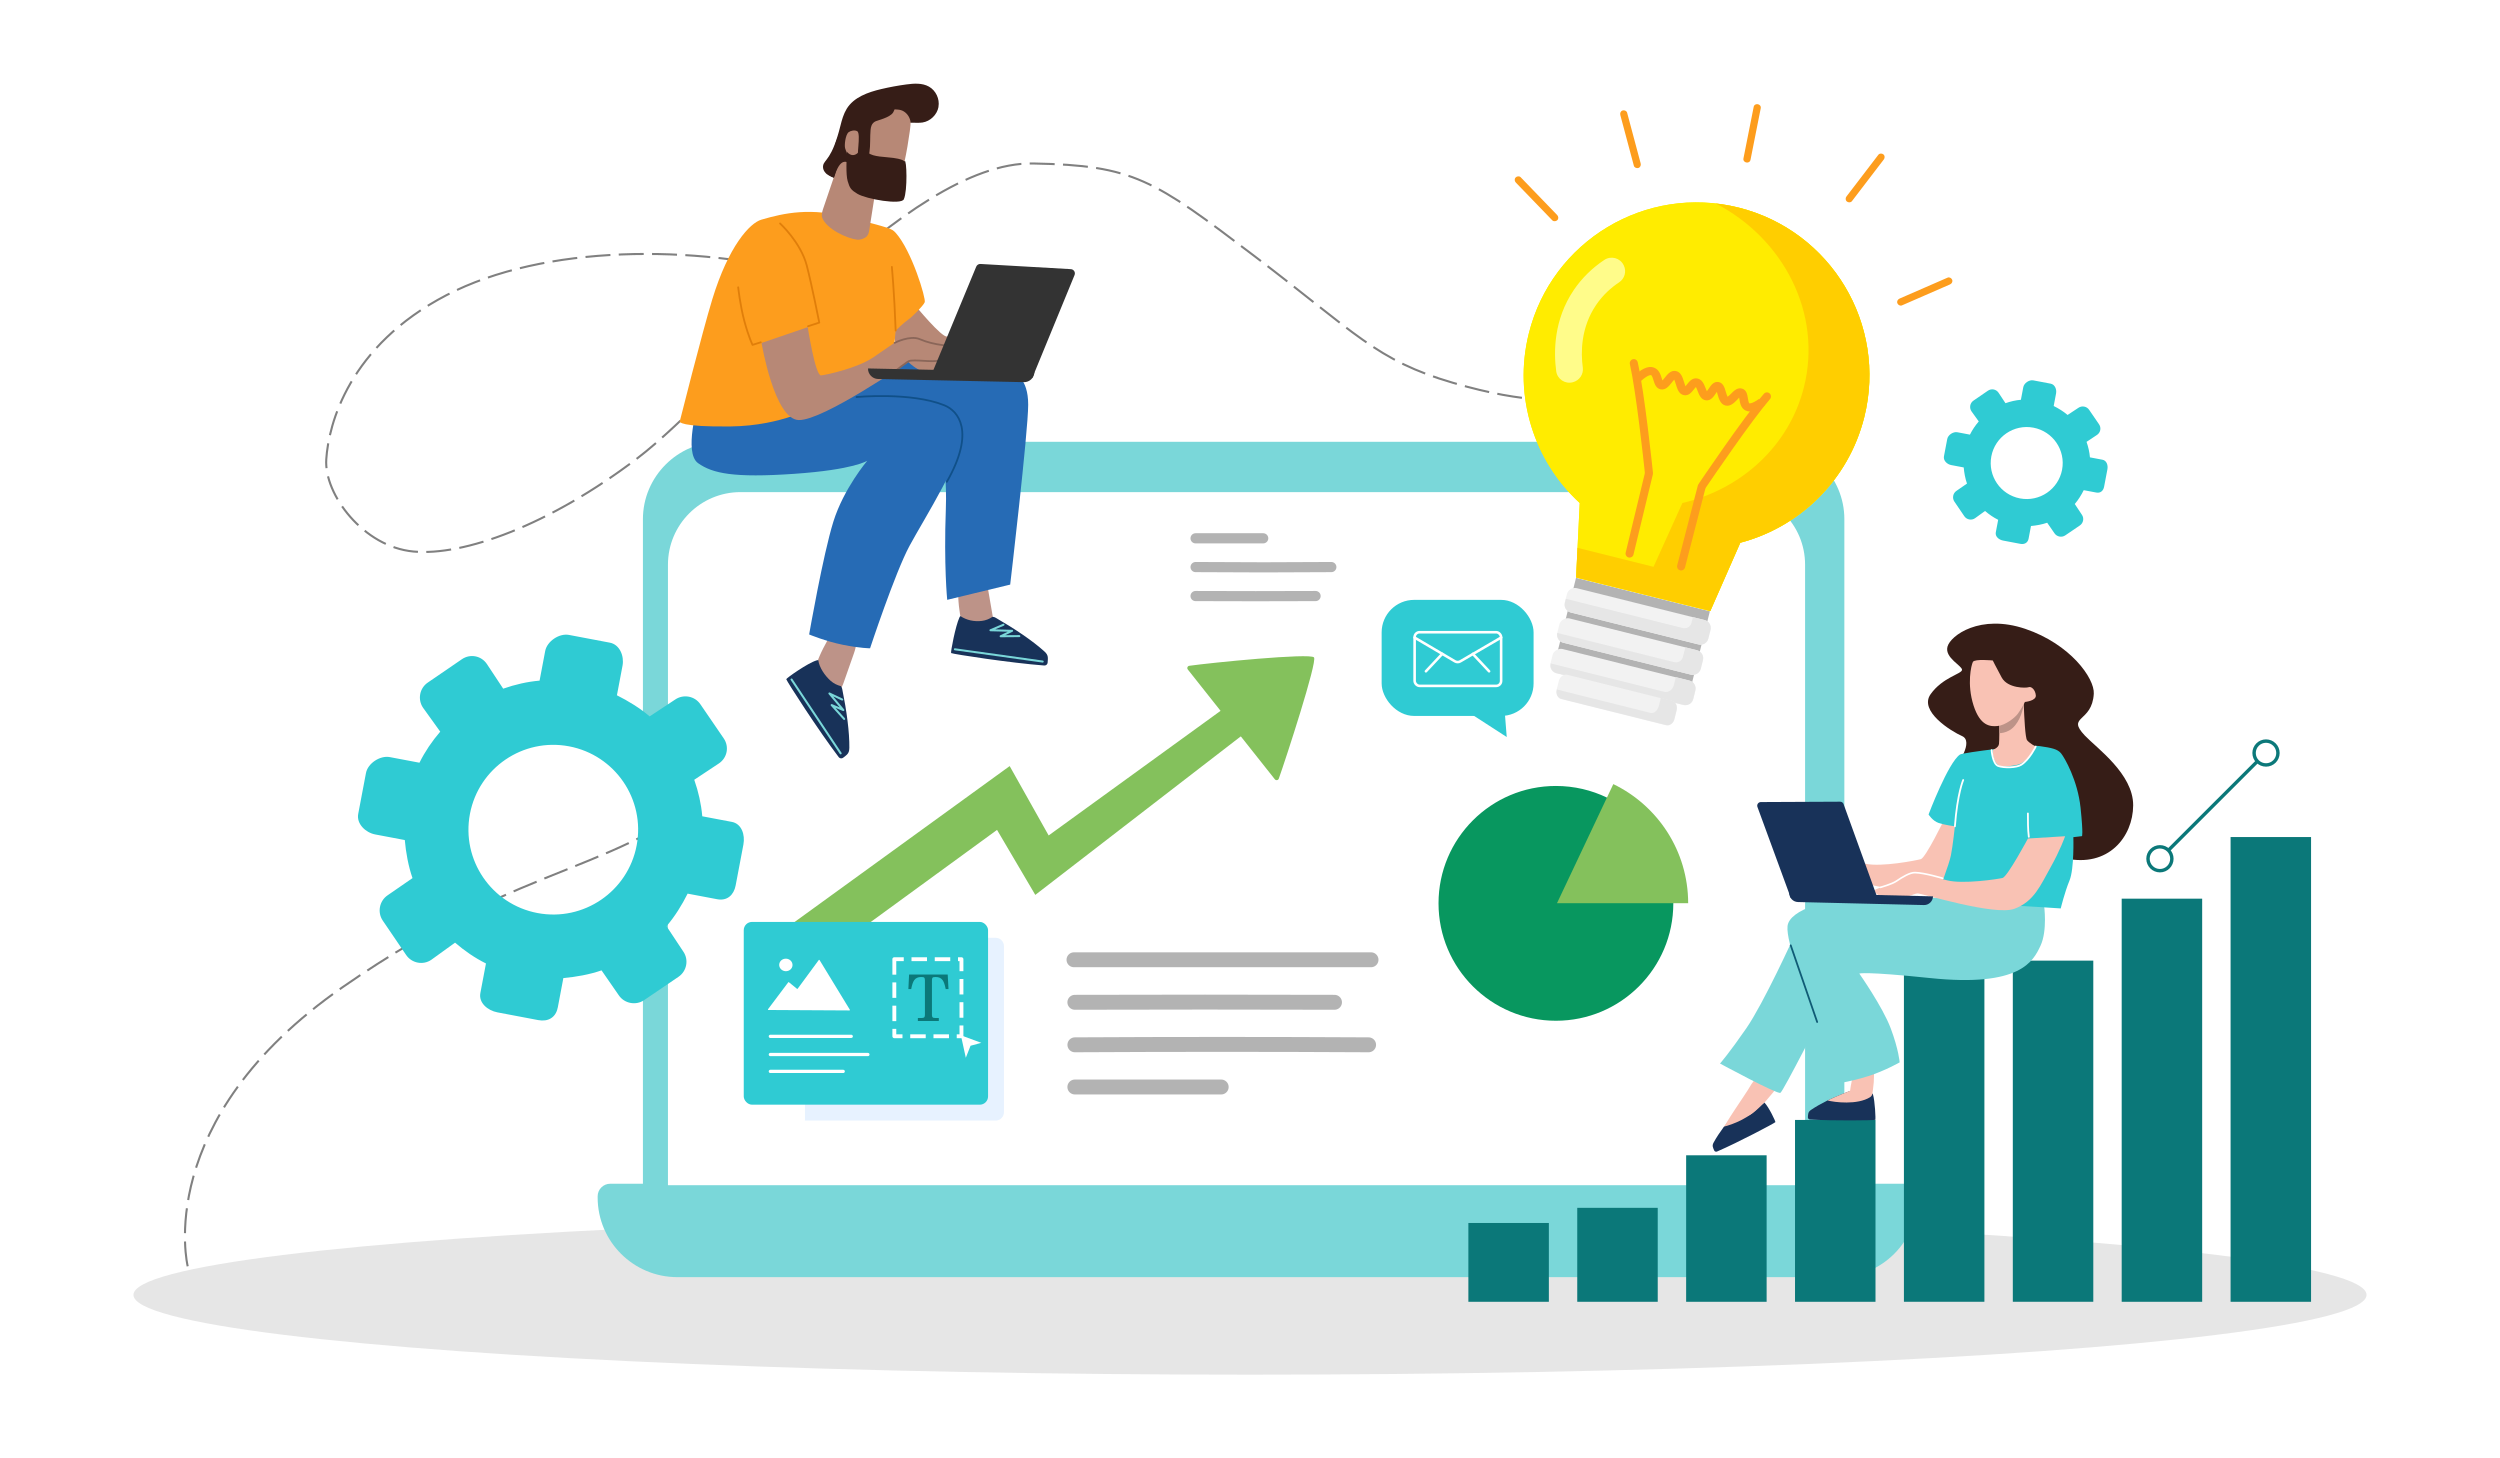 <svg xmlns="http://www.w3.org/2000/svg" id="Layer_1" viewBox="0 0 1200 700"><defs><style>.cls-1{fill:#fffc8a;}.cls-2{stroke:#8a6659;}.cls-2,.cls-3,.cls-4,.cls-5,.cls-6,.cls-7,.cls-8,.cls-9,.cls-10,.cls-11,.cls-12,.cls-13,.cls-14,.cls-15{fill:none;}.cls-2,.cls-3,.cls-4,.cls-5,.cls-6,.cls-7,.cls-8,.cls-9,.cls-10,.cls-11,.cls-12,.cls-14,.cls-15{stroke-linejoin:round;}.cls-2,.cls-3,.cls-4,.cls-5,.cls-6,.cls-7,.cls-8,.cls-9,.cls-11,.cls-12,.cls-14,.cls-15{stroke-linecap:round;}.cls-2,.cls-9,.cls-11{stroke-width:.88px;}.cls-16{fill:#ffce00;}.cls-17{fill:#b78876;}.cls-3{stroke-width:1.65px;}.cls-3,.cls-18{stroke:#0b7879;}.cls-19{fill:#bd9388;}.cls-20{fill:#e6e6e6;}.cls-18{stroke-width:1.64px;}.cls-18,.cls-21{fill:#fff;}.cls-18,.cls-13{stroke-miterlimit:10;}.cls-22{fill:#361d17;}.cls-23{fill:#0b7879;}.cls-4{stroke-width:.8px;}.cls-4,.cls-5,.cls-6,.cls-7,.cls-10{stroke:#fff;}.cls-5,.cls-8{stroke-width:.87px;}.cls-6{stroke-width:1.57px;}.cls-7{stroke-width:1.24px;}.cls-8{stroke:#105b75;}.cls-9{stroke:#e07e0a;}.cls-24{fill:#fd9d1d;}.cls-10{stroke-dasharray:5.58;stroke-linecap:square;stroke-width:1.86px;}.cls-25{fill:#2fcbd3;}.cls-26{fill:#183259;}.cls-27{fill:#d2e6ff;opacity:.53;}.cls-28{fill:#08975f;}.cls-29{fill:#266bb5;}.cls-30{fill:#f2f2f2;}.cls-11{stroke:#105089;}.cls-31{fill:#b3b3b3;}.cls-32{fill:#84c15c;}.cls-12{stroke-width:7.16px;}.cls-12,.cls-14{stroke:#b3b3b3;}.cls-33{fill:#ffec00;}.cls-34{fill:#333;}.cls-13{fill-rule:evenodd;stroke:gray;stroke-dasharray:11.99 4;stroke-width:1px;}.cls-14{stroke-width:4.88px;}.cls-35{fill:#7ad7d9;}.cls-15{stroke:#7ad7d9;stroke-width:.98px;}.cls-36{fill:#f9c2b4;}</style></defs><path class="cls-13" d="M90.1,607.82s-17.47-70.24,74.46-134.05c91.93-63.81,132.06-52.3,189.3-103.64,57.25-51.34,118.88-112.8,114.68-160.28-4.2-47.48-24.91-63.25-79.94-77.94-55.02-14.68-127.39-14.65-174.27,9.75-46.88,24.41-56.6,61.88-57.72,78.77s17.89,42.1,41.86,44.3c23.96,2.2,64.76-12.31,107.54-44.82,42.78-32.51,128.65-142.57,189.95-141.44,48.22.89,57.69,7.65,106.27,44.53,48.58,36.89,58.25,49.93,95.14,60.73,36.89,10.8,52.07,7.76,67.81,9.11"></path><ellipse class="cls-20" cx="600" cy="621.54" rx="535.94" ry="38.3"></ellipse><path class="cls-35" d="M292.92,568.19h621.48c3.34,0,6.05,2.71,6.05,6.05v.53c0,21.12-17.15,38.26-38.26,38.26H325.13c-21.12,0-38.26-17.15-38.26-38.26v-.53c0-3.34,2.71-6.05,6.05-6.05Z"></path><path class="cls-35" d="M885.29,249.2v320.65H308.6V249.2c0-20.42,16.71-37.13,37.13-37.13h502.43c20.42,0,37.13,16.71,37.13,37.13Z"></path><path class="cls-21" d="M355.45,236.21h476.16c19.22,0,34.83,15.61,34.83,34.83v297.87H320.62v-297.87c0-19.22,15.61-34.83,34.83-34.83Z"></path><line class="cls-12" x1="515.51" y1="460.69" x2="658.09" y2="460.69"></line><path class="cls-12" d="M515.95,501.51c47.32-.27,94.28-.27,140.98,0"></path><path class="cls-12" d="M515.93,481.1c41.76-.13,83.15-.13,124.63,0"></path><line class="cls-12" x1="515.93" y1="521.76" x2="586.17" y2="521.76"></line><path class="cls-14" d="M573.88,272.19c21.87.18,43.58.18,65.16,0"></path><path class="cls-14" d="M573.87,286.1c19.3.09,38.43.09,57.61,0"></path><line class="cls-14" x1="573.87" y1="258.39" x2="606.34" y2="258.39"></line><polygon class="cls-32" points="364.1 455.1 484.64 367.72 503.35 401.02 592.29 336.55 609.75 342.52 496.94 429.55 478.58 398.35 379.27 470.75 364.1 455.1"></polygon><path class="cls-32" d="M570.14,321.35l41.78,52.71c.54.68,1.61.5,1.9-.31,3.46-9.72,18.55-56.06,16.9-58.19-1.72-2.22-49.74,2.57-59.87,4.02-.84.12-1.23,1.11-.7,1.77Z"></path><path class="cls-24" d="M841.76,51.33c-1.43,7.19-2.85,14.38-4.28,21.57-.21,1.04-.41,2.08-.62,3.12-.43,2.18,2.95,2.86,3.39.67,1.43-7.19,2.85-14.38,4.28-21.57.21-1.04.41-2.08.62-3.12.43-2.18-2.95-2.86-3.39-.67h0Z"></path><path class="cls-24" d="M901.62,74.28c-4.45,5.82-8.91,11.65-13.36,17.47-.64.84-1.29,1.68-1.93,2.52-.57.74-.59,1.79.15,2.44.66.58,1.87.6,2.44-.15,4.45-5.82,8.91-11.65,13.36-17.47.64-.84,1.29-1.68,1.93-2.52.57-.74.59-1.79-.15-2.44-.66-.58-1.87-.6-2.44.15h0Z"></path><path class="cls-24" d="M934.86,133.26c-6.72,2.93-13.44,5.86-20.16,8.79-.97.42-1.94.85-2.91,1.27-.85.37-1.39,1.27-1.07,2.2.29.83,1.34,1.44,2.2,1.07,6.72-2.93,13.44-5.86,20.16-8.79.97-.42,1.94-.85,2.91-1.27.85-.37,1.39-1.27,1.07-2.2-.29-.83-1.34-1.44-2.2-1.07h0Z"></path><path class="cls-24" d="M777.75,55.23c1.89,7.08,3.78,14.17,5.68,21.25.27,1.02.55,2.05.82,3.07.24.9,1.36,1.36,2.2,1.07.93-.32,1.31-1.29,1.07-2.2-1.89-7.08-3.78-14.17-5.68-21.25-.27-1.02-.55-2.05-.82-3.07-.24-.9-1.36-1.36-2.2-1.07-.93.32-1.31,1.29-1.07,2.2h0Z"></path><path class="cls-24" d="M727.63,87.66c5.09,5.27,10.19,10.55,15.28,15.82.74.76,1.47,1.52,2.21,2.29.65.67,1.85.51,2.44-.15.66-.74.5-1.77-.15-2.44-5.09-5.27-10.19-10.55-15.28-15.82-.74-.76-1.47-1.52-2.21-2.29-.65-.67-1.85-.51-2.44.15-.66.74-.5,1.77.15,2.44h0Z"></path><rect class="cls-31" x="760.89" y="273.95" width="44.63" height="66.22" transform="translate(295.43 992.46) rotate(-75.97)"></rect><path class="cls-33" d="M834.46,99.63c-44.46-11.11-89.51,15.93-100.62,60.38-7.64,30.57,2.73,61.53,24.43,81.43l-1.74,35.77,64.4,16.09,14.4-32.79c28.35-7.45,51.9-29.83,59.51-60.27,11.11-44.46-15.93-89.51-60.38-100.62Z"></path><path class="cls-33" d="M834.46,99.63c-44.46-11.11-89.51,15.93-100.62,60.38-7.64,30.57,2.73,61.53,24.43,81.43l-1.74,35.77,64.4,16.09,14.4-32.79c28.35-7.45,51.9-29.83,59.51-60.27,11.11-44.46-15.93-89.51-60.38-100.62Z"></path><path class="cls-16" d="M834.46,99.63c-3.65-.91-7.29-1.56-10.93-1.97,32.77,16.98,51.17,52.93,42.39,88.06-7.11,28.45-30.25,49.17-58.37,55.72l-13.86,30.64-36.49-9.12-.66,14.26,64.4,16.09,14.4-32.79c28.35-7.45,51.91-29.87,59.52-60.31,11.11-44.46-15.94-89.47-60.39-100.58Z"></path><path class="cls-30" d="M783.99,260.32h4.2c2.17,0,3.93,1.76,3.93,3.93v63.21c0,2.17-1.76,3.93-3.93,3.93h-4.2c-2.17,0-3.93-1.76-3.93-3.93v-63.21c0-2.17,1.76-3.93,3.93-3.93Z" transform="translate(308.49 986.76) rotate(-75.97)"></path><path class="cls-20" d="M818.2,297.6l-5.6-1.4-.67,2.68c-.52,2.06-2.28,3.05-4.4,2.52l-55.91-13.97-.48,1.9c-.52,2.06.74,4.13,2.87,4.66l61.27,15.31c2.13.53,4.17-.71,4.69-2.78l1.05-4.18c.52-2.06-.68-4.21-2.81-4.75Z"></path><rect class="cls-30" x="776.45" y="274.81" width="12.05" height="71.06" rx="3.93" ry="3.93" transform="translate(291.7 994.23) rotate(-75.97)"></rect><path class="cls-20" d="M814.54,312.11l-5.3-1.32s-.33.17-.36.27l-1.05,4.18c-.52,2.06-2.31,3.07-4.43,2.54l-55.91-13.97c-.42,2.38.9,4.2,2.91,4.71l61.21,15.3c2.13.53,4.21-.73,4.73-2.79l1.05-4.18c.52-2.06-.72-4.2-2.85-4.73Z"></path><rect class="cls-30" x="773" y="289.66" width="12.05" height="70.64" rx="3.91" ry="3.91" transform="translate(274.87 1001.98) rotate(-75.97)"></rect><path class="cls-20" d="M810.94,326.63l-6.53-1.63-.97,3.9c-.52,2.06-2.51,3.69-4.62,3.16l-54.45-13.61-.02.09c-.52,2.06.71,4.06,2.82,4.59l60.85,15.21c2.11.53,4.17-.65,4.68-2.71l1.05-4.18c.52-2.06-.69-4.28-2.8-4.81Z"></path><path class="cls-30" d="M802.6,336.46l-50.3-12.57c-1.72-.43-3.56.93-4.08,3.01l-1.02,4.09c-.52,2.09.46,4.15,2.19,4.58l50.3,12.57c1.72.43,3.56-.93,4.08-3.01l1.02-4.09c.52-2.09-.46-4.15-2.18-4.58Z"></path><path class="cls-20" d="M802.59,336.33l-5.39-1.35-.97,3.9c-.52,2.06-2.24,3.75-3.99,3.31l-44.94-11.23-.02.09c-.52,2.06.43,3.99,2.17,4.43l50.22,12.55c1.74.44,3.51-.81,4.02-2.88l1.05-4.18c.52-2.06-.4-4.21-2.14-4.64Z"></path><path class="cls-24" d="M793.43,226.98h0c-.17-1.62-3.97-38.21-7.33-53.1-.24-1.07-1.31-1.72-2.37-1.44-1.01.26-1.63,1.28-1.4,2.3,3.07,13.59,6.64,46.87,7.18,51.98.02.22,0,.44-.04.66l-9.15,37.88c-.25,1.04.39,2.08,1.43,2.33h0c1.04.25,2.08-.39,2.33-1.43l9.31-38.53c.05-.21.07-.43.04-.65Z"></path><path class="cls-24" d="M849.44,188.86c-.8-.74-2.06-.67-2.77.16-9.97,11.56-30.53,42.06-31.44,43.41h0c-.12.18-.21.38-.27.6l-9.91,38.38c-.27,1.03.35,2.09,1.39,2.36h0c1.03.27,2.09-.35,2.36-1.39l9.74-37.73c.06-.21.15-.42.27-.6,2.88-4.26,21.7-31.94,30.79-42.49.68-.79.61-1.98-.16-2.68Z"></path><path class="cls-24" d="M839.69,193.62c-.35-.19-.61-1.86-.71-2.49-.27-1.73-.61-3.89-2.72-4.58-2.22-.73-3.95,1.01-5.33,2.4-.44.44-1.19,1.2-1.67,1.51-.32-.54-.66-1.71-.86-2.38-.6-2.05-1.29-4.37-3.6-4.72-2.25-.34-3.58,1.64-4.64,3.23-.23.35-.56.84-.86,1.22-.21-.45-.43-1.02-.59-1.43-.76-1.95-1.7-4.39-4.13-4.74-2.3-.34-3.77,1.53-4.84,2.9-.2.25-.47.6-.72.88-.24-.58-.49-1.4-.66-1.97-.7-2.3-1.49-4.89-3.97-5.37-2.39-.45-4.01,1.59-5.31,3.23-.3.38-.73.92-1.1,1.32-.12-.33-.24-.72-.33-1.02-.54-1.75-1.28-4.14-3.58-5.09-3.28-1.35-6.81,1.31-9.18,3.42l2.87,2.86c3.56-3.17,4.76-2.73,4.77-2.73.46.19.92,1.7,1.17,2.51.53,1.71,1.19,3.85,3.4,4.3,2.39.49,4.01-1.55,5.3-3.18.34-.43.84-1.07,1.25-1.47.27.6.56,1.55.75,2.18.69,2.28,1.47,4.88,3.96,5.28,2.22.37,3.6-1.38,4.7-2.78.27-.34.66-.83.98-1.16.28.5.59,1.32.8,1.87.73,1.89,1.65,4.26,4,4.54,2.34.28,3.7-1.75,4.8-3.39.14-.2.3-.42.47-.67.11.34.19.76.28,1.06.62,2.11,1.35,4.88,3.82,5.49,0,0,.01,0,.02,0,2.4.6,4.25-1.39,5.7-2.85.23-.23.57-.68.86-.95.05.25.09.51.12.73.28,1.78.66,4.21,2.8,5.38.35.19.72.33,1.09.43,2.75.69,5.89-1.2,8.11-2.79l-2.54-3.13c-3.52,2.5-4.68,2.15-4.69,2.14Z"></path><path class="cls-1" d="M779.34,127.25c-1.7-3.47-6.06-4.62-9.28-2.48-5.81,3.86-10.79,8.75-14.61,14.39-9.67,14.27-9.72,29.7-8.47,39.04.51,3.79,4.25,6.26,7.95,5.28l.1-.03c3.11-.82,5.15-3.83,4.71-7.02-.98-7.25-.98-19.17,6.39-30.05,3.33-4.92,7.37-8.42,11.05-10.86,2.68-1.78,3.65-5.25,2.23-8.14l-.06-.13Z"></path><path class="cls-28" d="M803.19,433.53v.08c0,31.13-25.23,56.35-56.35,56.35s-56.35-25.23-56.35-56.35,25.23-56.35,56.35-56.35c8.78,0,17.09,2.01,24.5,5.59,18.83,9.1,31.83,28.37,31.86,50.68Z"></path><path class="cls-32" d="M810.33,433.53h-62.97l27.03-57.16c21.24,10.27,35.9,32,35.93,57.16Z"></path><path class="cls-19" d="M460.58,293.17c.34,2.32.55,5.28,2.15,6.89,1.88,1.9,5.04,1.63,7.62,1.79,1.15.07,2.32.14,3.44-.16,1.12-.3,2.2-1.02,2.67-2.15.47-1.12.27-2.42.06-3.62-.83-4.81-1.66-9.63-2.49-14.44-.38-2.18-.83-4.51-2.33-6.05-2.24-2.28-9.2-2.69-11.05.5-1.14,1.97-.74,5.78-.75,8.01,0,3.09.22,6.18.67,9.23Z"></path><path class="cls-26" d="M501.42,312.79c-5.74-5.21-14.29-10.95-23.48-16.26-.62-.36-.79-.37-1.5-.47-1.52,1.01-3.22,1.74-5.15,1.98-3.64.46-7.36-.35-10.25-2.3-.28.14-.36.34-.5.62-1.89,4.01-4.33,16.76-4,17.11,1.06.53,28.76,4.79,44.72,5.98.84.06,1.57-.58,1.61-1.42.12-2.18.49-3.48-1.46-5.24Z"></path><line class="cls-15" x1="458.35" y1="311.66" x2="500.49" y2="317.55"></line><polyline class="cls-15" points="481.67 299.87 475.42 302.52 485.81 302.79 480.31 305.4 489.27 305.33"></polyline><path class="cls-19" d="M392.35,317.51c-.83,2.19-2.1,4.88-1.49,7.07.72,2.57,3.61,3.88,5.79,5.28.97.62,1.96,1.25,3.08,1.54,1.12.29,2.42.18,3.38-.57.96-.75,1.41-1.98,1.82-3.13,1.62-4.61,3.24-9.22,4.86-13.83.73-2.09,1.48-4.34.91-6.42-.84-3.08-6.73-6.83-9.89-4.95-1.96,1.17-3.47,4.68-4.56,6.63-1.51,2.7-2.82,5.5-3.91,8.39Z"></path><path class="cls-26" d="M407.69,359.14c.09-7.75-1.29-17.96-3.41-28.36-.14-.7-.25-.84-.65-1.43-1.77-.47-3.43-1.25-4.9-2.54-2.76-2.42-5.49-6.41-5.94-9.87-.29-.12-.5-.05-.8.04-4.25,1.24-14.55,8.55-14.59,9.03.31,1.14,15.5,24.7,25.19,37.43.51.67,1.47.79,2.13.26,1.71-1.36,2.92-1.94,2.95-4.57Z"></path><line class="cls-15" x1="379.95" y1="326.17" x2="403.51" y2="361.6"></line><polyline class="cls-15" points="404.25 335.78 398.12 332.87 404.8 340.83 399.2 338.44 405.2 345.1"></polyline><path class="cls-29" d="M486.89,179.28s6.64,1.99,6.64,14.95-8.64,86.38-8.64,86.38l-30.23,7.31s-1.66-16.61-.66-43.52c1-26.91-5.65-43.19-5.65-43.19l-37.88-1-8.31-26.58,37.54-2.99,47.18,8.64Z"></path><path class="cls-29" d="M335.06,193.89s-6.98,23.42,0,28.41c6.98,4.98,17.11,7.14,46.02,5.15,28.91-1.99,35.22-6.31,35.22-6.31,0,0-11.3,13.29-16.28,29.24-4.98,15.95-11.63,54.16-11.63,54.16,0,0,7.97,3.32,16.28,4.98,8.31,1.66,12.96,1.66,12.96,1.66,0,0,11.96-36.21,18.94-49.17,6.98-12.96,26.91-44.19,24.59-52.83-2.33-8.64-5.98-14.29-17.28-16.61-11.3-2.33-32.56-2.99-42.86-1.66-10.3,1.33-36.21,3.99-36.21,3.99l-29.74-1Z"></path><path class="cls-17" d="M470.51,174.35c2.92-3.94,6.04-7.73,9.17-11.51-8.2,2.57-22.73-1.86-25.02-1.3-2.65.65-15.62-15.25-15.62-15.25l-10.56,11.34s-.01,15.2,16.42,21.71c2.32-.79,9.47.69,11.56.95,7.29.93,2.81-.16,10.19-.06,1.18-2,2.46-3.96,3.88-5.87Z"></path><path class="cls-24" d="M365.46,105.44c11.13-3.24,23.59-5.98,42.53-1,18.94,4.98,20.02,5.18,21.93,7.31,7.81,8.72,14.62,31.65,13.95,33.31-.66,1.66-5.94,7.02-7.93,8.35-1.99,1.33-6.02,5.27-6.02,5.27l-1.66,16.94-36.88,19.27s-15.62,9.47-40.53,9.8c-24.92.33-24.59-2.33-24.59-2.33,0,0,10.79-42.83,15.62-58.64,7.81-25.58,18.01-36.67,23.59-38.29Z"></path><path class="cls-22" d="M450.46,51.28c.68-3.76-1.25-7.85-4.58-9.71-3.23-1.81-7.2-1.53-10.87-1.03-4.03.54-8.03,1.28-11.99,2.21-6.38,1.5-13.2,3.9-16.61,9.49-1.5,2.46-2.3,5.28-2.99,8.07-4.04,16.34-7.72,16.17-8.31,19.08-.2.96.03,1.96.53,2.8.26.44.97,1.21,1.15,1.34,5.27,3.81,11.66,1.78,18.11.92,2.06-.28,4.18-.58,5.93-1.69,1.9-1.22,3.11-3.25,4.16-5.25,2.03-3.91,3.71-8,5-12.2.56-1.82,1.12-3.78,2.57-5.01,2.68-2.28,6.76-.96,10.24-1.5,3.77-.58,7.01-3.74,7.69-7.5Z"></path><path class="cls-17" d="M395.33,99.52c-.49,1.46-1.23,3.56-.68,4.99,2.13,5.54,12.1,10,16.74,10.54,1.52.18,3.57-.52,4.66-1.59.83-.82,1.05-2.06,1.23-3.21.83-5.28,1.66-10.57,2.49-15.85-2.85-1.65-4.36-4.89-5.34-8.03-.98-3.14-1.65-6.47-3.5-9.19-1.02-1.5-4.32-4.76-6.42-3.62-1.56.84-2.17,5.36-2.67,6.84-2.3,6.78-4.2,12.33-6.5,19.12Z"></path><path class="cls-17" d="M432.87,82.14c1.36-2.44,4.45-21.26,4.21-23.47-.23-2.08-1.43-4.03-3.19-5.15-1.92-1.23-3.79-.81-5.88-1.2-1.9-.35-3.61-.99-5.58-1.04-3.9-.1-7.85,1.09-10.97,3.46-4.76,3.61-7.39,9.84-6.68,15.77.19,1.62,1.01,3.27,2.3,4.28,1.29,1.01,3.22.94,3.92-.54-.85,2.36.7,5.05,2.85,6.34,2.16,1.29,4.76,1.51,7.27,1.71,2.76.21,5.58.42,8.27-.2,1.03-1.93,2.41,1.97,3.48.05Z"></path><path class="cls-22" d="M428.7,53.98c.8-1.27,2.98-7.23-.05-6.42l-3.87.2c-1.36-.92-3.16-.79-4.75-.42-5.51,1.29-10.15,5.07-13.34,9.78-.64.94-1.22,1.92-1.74,2.93-1.96,3.46-3.57,7.18-4.59,11.05-.34,1.29-.61,2.59-.81,3.91-.43,2.57-6.2,7.71.75,10.36,4.94-17.06,10.83,1.94,5.36-14.2-.42-1.23.08-6.52,1.71-7.74.93-.69,2.92-1.18,4.19-.4,1.76,1.66-.68,12.36.57,13.11,6.82,4.12,5.14-7.74,5.74-13.78.15-1.55.52-3.02,2.1-3.99,1.09-.62,7.14-1.84,8.74-4.38Z"></path><path class="cls-22" d="M434.21,77.33c-.55.74,1.35-1.08-8.55-1.86-4.61-.37-9.74-.92-9.61-3.92.11-2.59-4.5,2.03-4.5,2.03-1.16.93-3.04,1.68-5.2-.9.11,3.52-.45,10.86.53,14.25.98,3.38,1.64,4.28,4.66,6.09,4.34,2.6,21,5.46,22.29,2.64,1.88-4.1,1.37-19.65.38-18.31Z"></path><path class="cls-17" d="M387.72,157.02s3.62,23.45,6.4,23.17c2.77-.28,17.26-3.49,24.88-8.53,7.62-5.05,12.37-9.27,16.89-9.79,4.52-.52,9.33,1.85,12.33,2.29,3.79.55,10.41-1.22,11.16.03.43.73-3.65,6.24-9.81,8.27-4.29,1.41-9.08-1.04-12.73.81-2,1.02-41.69,28.61-53.43,28.36-11.74-.25-17.86-37-17.86-37l22.18-7.6Z"></path><path class="cls-9" d="M374.43,107.26s9.88,9.05,12.79,20.1c2.42,9.21,6.03,27.48,6.03,27.48l-5.38,1.76"></path><path class="cls-9" d="M354.33,137.91s.91,8.61,2.96,16.21c2.12,7.85,3.92,11.42,3.92,11.42l3.97-1.24"></path><path class="cls-9" d="M428.09,128.11s1.16,12.04,1.83,30.57"></path><path class="cls-11" d="M411.14,190.57s26.25-2.49,42.19,3.99c6.61,2.68,14.95,12.46,1.16,36.71"></path><path class="cls-2" d="M429.42,164.57s7.37-3.79,12.06-1.77c7.35,3.18,15.45,3.18,15.45,3.18,0,0,3.88,2.74-4.05,6.48-3.91,1.85-10.74.2-15.7.64-.54.05-1.06.24-1.5.55-1.3.92-4.22,3.01-5.04,3.73"></path><rect class="cls-25" x="663.19" y="287.94" width="72.93" height="55.71" rx="15.6" ry="15.6"></rect><rect class="cls-7" x="679.02" y="303.46" width="41.52" height="25.77" rx="2.38" ry="2.38"></rect><path class="cls-7" d="M720.53,306.02l-14.48,8.45-5.12,2.99c-.78.45-1.74.45-2.52,0l-19.4-11.43"></path><line class="cls-7" x1="714.76" y1="322.22" x2="706.95" y2="313.88"></line><line class="cls-7" x1="684.44" y1="322.22" x2="692.25" y2="313.88"></line><polygon class="cls-25" points="722.12 339.77 723.23 353.77 704.44 341.61 722.12 339.77"></polygon><path class="cls-27" d="M481.89,454.1v79.8c0,2.18-1.78,3.97-3.97,3.97h-91.55v-87.73h91.55c2.19,0,3.97,1.78,3.97,3.97Z"></path><rect class="cls-25" x="357" y="442.52" width="117.27" height="87.73" rx="3.97" ry="3.97"></rect><polygon class="cls-10" points="429.28 461.32 429.28 497.4 461.5 497.4 461.5 460.41 429.26 460.41 429.28 461.32"></polygon><path class="cls-21" d="M368.65,484.43l9.71-12.93c.07-.1.22-.12.31-.04l3.89,3.17c.1.08.24.06.31-.04l10.15-13.8c.09-.12.28-.12.36.02l14.56,23.87c.09.15-.02.33-.19.33l-38.94-.22c-.18,0-.28-.21-.17-.35Z"></path><ellipse class="cls-21" cx="377.2" cy="463.16" rx="3.01" ry="3.2" transform="translate(-105.67 814.77) rotate(-86.9)"></ellipse><polygon class="cls-21" points="463.59 507.73 461.23 496.95 471.04 500.56 465.86 501.96 463.59 507.73"></polygon><line class="cls-6" x1="369.77" y1="497.45" x2="408.59" y2="497.45"></line><path class="cls-6" d="M369.77,506.17c13.58-.04,33.5-.04,46.82,0"></path><line class="cls-6" x1="369.77" y1="514.27" x2="404.74" y2="514.27"></line><path class="cls-23" d="M454.9,467.78h-18.54l-.34,6.96h1.36c.37-2,.85-3.41,1.43-4.24.72-1.03,1.83-1.54,3.33-1.54.81,0,1.32.11,1.52.33.2.22.3.66.3,1.31v16.54c0,.57-.11.97-.33,1.18-.22.21-.65.32-1.29.32h-1.77v1.45h10.06v-1.45h-1.68c-.64,0-1.06-.1-1.29-.32-.22-.21-.33-.6-.33-1.18v-16.54c0-.67.1-1.1.3-1.32.2-.22.69-.32,1.5-.32,1.52,0,2.64.52,3.37,1.56.58.84,1.06,2.24,1.43,4.23h1.35l-.38-6.96Z"></path><rect class="cls-23" x="809.35" y="554.54" width="38.63" height="70.32"></rect><rect class="cls-23" x="757.08" y="579.76" width="38.63" height="45.1"></rect><rect class="cls-23" x="704.82" y="587.03" width="38.63" height="37.83"></rect><rect class="cls-23" x="861.61" y="537.57" width="38.63" height="87.29"></rect><rect class="cls-23" x="913.88" y="461.1" width="38.63" height="163.75"></rect><rect class="cls-23" x="966.15" y="461.1" width="38.63" height="163.75"></rect><rect class="cls-23" x="1018.41" y="431.36" width="38.63" height="193.5"></rect><rect class="cls-23" x="1070.68" y="401.78" width="38.63" height="223.08"></rect><line class="cls-3" x1="1036.77" y1="412.2" x2="1087.45" y2="361.53"></line><circle class="cls-18" cx="1036.77" cy="412.2" r="5.73"></circle><circle class="cls-18" cx="1087.69" cy="361.45" r="5.73"></circle><path class="cls-26" d="M900.14,537.53c-.78.26-20.27.54-31.38-.18-.59-.04-1.03-.55-.97-1.13.13-1.52,0-2.45,1.51-3.47,2.21-1.51,4.92-3.04,7.91-4.54,3.04-1.52,10.9-4.59,10.9-4.59.95.85,2.05,1.51,3.36,1.86,2.46.67,5.1.47,7.28-.6,0,0,.01,0,.02.02.16.12.2.26.26.46.92,2.94,1.37,11.96,1.11,12.17Z"></path><path class="cls-36" d="M899.52,516.31c0,2.15-.15,4.3-.47,6.43-.12.77-.14,1.51-.28,2.16-.15.71-.44,1.32-1.14,1.76-6.07,3.82-17.1,2.47-20.42,1.55,3.04-1.52,10.82-4.62,10.82-4.64.42-3.37,1.08-5.62,1.66-8.96.26-1.52.58-3.14,1.62-4.21,1.55-1.59,6.4-1.87,7.68.34.79,1.38.52,4.02.52,5.57Z"></path><path class="cls-35" d="M981.15,434.6s1.72,12.05-1.72,19.37c-3.44,7.32-9.54,20.02-52.95,15.5-31.97-3.33-34.01-2.15-34.01-2.15,0,0,11.19,15.93,15.07,26.26,3.87,10.33,4.3,16.36,4.3,16.36,0,0-7.1,4.05-15.07,6.6-9.19,2.95-19.4,4.42-18.94,3.73.86-1.29-.43-16.36-5.6-29.7-5.17-13.34-15.07-38.31-14.21-46.06.86-7.75,19.37-14.21,43.91-13.78,24.54.43,41.33,0,41.33,0l37.88,3.87Z"></path><path class="cls-36" d="M933.43,392.98s-9.1,18.77-11.42,19.41c-2.32.64-18.88,3.88-26.6,2.21-7.72-1.67-12.86-3.58-16.66-2.59-3.8.99-6.93,4.41-9.21,5.7-2.88,1.63-8.76,2.27-8.97,3.52-.12.72,4.89,3.88,10.48,3.58,3.89-.2,8.57-3.16,10.5-3.33,1.93-.18,37.38,9.35,46.75,5.47,9.37-3.88,12.1-11.91,16.5-20.52,4.4-8.61,6.39-15.28,6.39-15.28l-17.77,1.83Z"></path><path class="cls-22" d="M939.26,367.36s8.35-11.48,2.52-14.05c-5.24-2.31-20.85-11.96-15.1-20.08,5.75-8.12,14.91-9.7,15.09-11.67.18-1.97-8.4-5.74-6.99-11.13,1.41-5.39,15.72-15.89,37.35-8.58,21.63,7.32,33.3,23.73,32.89,31.11-.78,14.05-13.35,10.49-4.32,20.08,5.7,6.05,23.31,18.43,23.22,33.55-.09,15.12-11.94,29.98-32.6,25.41-20.66-4.57-52.06-44.65-52.06-44.65Z"></path><path class="cls-36" d="M827.1,542.17c.04,2.56,4.49.47,6.62-.15,1.43-.42,12.01-11.29,12.98-12.49,2.13-2.64,3.81-4.28,5.82-7.01-.01-.03-.02-.06-.03-.09,0,0-.01,0-.01,0-.41-1.2-1.05-2.31-2.02-3.26-1.83-1.79-4.22-2.9-6.65-3.03,0,0,0-.02-.01-.03-.44.5-.82,1.14-1.3,1.75-1.31,1.7-2.5,3.5-3.55,5.38-.75,1.36-11.88,17.34-11.86,18.93Z"></path><path class="cls-26" d="M824.17,552.74c10.21-4.41,27.45-13.53,28.02-14.12.14-.3-3.09-7.17-5.25-9.37-.13-.13-8.6,9.04-8.63,5.36-1.38.77-3.04,1.01-4.54,1.73-2.16,1.03-3.66,2.95-5.68,4.14-.17.1-.34.16-.51.21-.02.02-.04.05-.05.07-1.99,2.7-3.7,5.29-4.98,7.64-.88,1.6-.33,2.37.24,3.78.22.54.84.79,1.38.56Z"></path><path class="cls-36" d="M845.22,528c.19.7.21,1.38-.21,2.08-3.67,6.16-14.11,9.99-17.48,10.67.31-.43.72-.94,1.17-1.51,2.46-3.05,6.45-7.54,6.45-7.54,1.23.32,2.51.41,3.83.13,2.5-.53,4.75-1.9,6.21-3.85.01,0,.02,0,.03,0Z"></path><path class="cls-25" d="M940.8,362.17c1.33-.9,32.23-4.91,38.16-4.05,5.93.85,8.69,1.44,10.37,3.51,1.68,2.07,7.97,12.96,9.34,26.11,1.37,13.15.68,13.61.68,13.61l-4.14.49s.47,15.21-1.84,20.78c-2.31,5.57-4.22,13.43-4.22,13.43,0,0-19.6-1.32-21.04-1.25-1.43.07-37.43-7.33-37.43-7.33,0,0,4.85-12.31,5.77-16.95.92-4.64,1.9-13.89,1.9-13.89,0,0-4.92-.62-7.84-1.62-2.92-1-4.8-4.07-4.8-4.07,0,0,9.39-24.89,15.09-28.77Z"></path><path class="cls-36" d="M977.14,358.35s-3.38,7.82-9.36,8.87c-5.98,1.05-8.12,1.37-9.87-1.34-1.75-2.71-1.37-5.96-1.37-5.96,0,0,2.75-.89,2.98-2.84.09-.79.14-2.93.16-5.17.03-3.27,0-6.8,0-6.8l10.87-10.32.75-.72s.03,1.19.09,3c0,.24.01.49.02.76,0,.12,0,.23.01.35.2,5.87.69,16.04,1.58,17.13,1.27,1.55,4.14,3.03,4.14,3.03Z"></path><path class="cls-19" d="M971.58,337.61s-.1.2-.16.58c-.72,4.18-2.73,9.95-6.92,12.39-1.75,1.02-3.91,1.4-4.84,1.33.03-3.27,0-6.8,0-6.8l10.87-10.32.84,2.29.2.54Z"></path><path class="cls-36" d="M956.55,317.03s-8.77-.86-9.56.69c-.79,1.55-2.99,10.58.32,20.92,3.15,9.83,7.98,10.23,11.62,9.84,3.64-.4,8.11-3.85,9.62-5.87,1.52-2.01,3.42-5.67,3.42-5.67,0,0,5.47-.49,5.23-3.17-.24-2.68-2.16-4.42-3.43-3.92-1.27.49-10.1.61-12.95-4.64-2.85-5.25-4.29-8.19-4.29-8.19Z"></path><path class="cls-36" d="M973.41,402.5s-9.86,18.38-12.2,18.93c-2.34.55-19.03,3.1-26.67,1.11-7.64-1.99-13.91-3.65-17.75-2.81-3.84.84-6.72,3.28-9.05,4.48-2.94,1.51-8.02,2.29-8.28,3.52-.15.72,4.73,4.07,10.33,4.01,3.9-.04,8.7-2.8,10.63-2.9,1.93-.1,36.96,10.88,46.49,7.38,9.52-3.49,12.58-11.4,17.33-19.83,4.75-8.43,7.01-15,7.01-15l-17.83,1.1Z"></path><path class="cls-26" d="M902.12,433.53l-42.52-2.48-16.03-43.71c-.42-1.14.42-2.34,1.63-2.35l38.06-.18c.74,0,1.4.46,1.65,1.15l17.2,47.55Z"></path><path class="cls-26" d="M923.45,434.43l-60.42-1.45c-2.37-.06-4.24-2.02-4.18-4.39h0l68.99,1.66h0c-.06,2.37-2.02,4.24-4.39,4.18Z"></path><path class="cls-35" d="M860.91,449.95s-14.35,31.57-22.67,43.62c-8.32,12.05-12.63,16.93-12.63,16.93,0,0,27.55,14.92,28.99,14.06,1.43-.86,20.66-38.74,20.66-38.74l-14.35-35.87Z"></path><line class="cls-8" x1="859.54" y1="453.76" x2="872.24" y2="490.56"></line><path class="cls-5" d="M973.39,390.46c.02,3.71-.03,7.52.44,11.21"></path><path class="cls-5" d="M942.34,374.4s-2.8,6.42-3.99,22.22"></path><path class="cls-5" d="M955.97,360.06s.43,6.6,3.16,7.61c2.73,1,8.83.85,11.05-.57,4.02-2.58,6.97-8.74,6.97-8.74"></path><path class="cls-4" d="M932.49,421.58s-8.59-2.61-13.24-2.73c-2.51-.07-6.03,2.08-9.05,4.13-2.06,1.4-7.59,2.96-7.59,2.96"></path><path class="cls-25" d="M267.72,483.68l2.69-14.21c5.96-.52,12.57-1.69,18.33-3.69l8.3,11.99c2.69,3.94,8.19,4.98,12.13,2.3l16.54-11.23c3.94-2.69,4.99-8.11,2.3-12.05l-8.09-12.21c3.97-4.62,7.48-10.28,10.14-15.64l14.21,2.69c4.69.89,7.95-1.93,8.84-6.62l3.72-19.62c.89-4.69-.84-9.99-5.53-10.88l-14.21-2.69c-.52-5.96-1.84-11.78-3.85-17.53l11.91-7.9c3.94-2.69,4.95-7.99,2.26-11.93l-11.25-16.44c-2.69-3.94-8.11-4.94-12.06-2.25l-12.27,8.1c-4.62-3.97-10.35-7.46-15.71-10.13l2.69-14.21c.89-4.69-1.39-10.16-6.08-11.05l-19.62-3.72c-4.69-.89-10.53,3.05-11.42,7.73l-2.69,14.21c-5.96.52-11.72,1.85-17.47,3.86l-7.87-11.9c-2.69-3.94-7.97-4.94-11.92-2.26l-16.43,11.25c-3.94,2.69-4.94,8.12-2.25,12.06l8.25,11.48c-3.97,4.62-7.31,9.55-9.97,14.91l-14.21-2.69c-4.69-.89-10.58,2.97-11.47,7.66l-3.72,19.62c-.89,4.69,3.47,8.95,8.15,9.84l14.21,2.69c.52,5.96,1.7,12.52,3.7,18.27l-11.98,8.27c-3.94,2.69-4.98,8.17-2.3,12.12l11.24,16.53c2.69,3.94,8.11,4.99,12.05,2.3l11.41-8.24c4.62,3.97,9.48,7.32,14.84,9.99l-2.69,14.21c-.89,4.69,3.51,8.38,8.2,9.26l19.62,3.72c4.69.89,8.41-1.26,9.3-5.95ZM225.57,390.67c4.19-22.1,25.49-36.62,47.59-32.43,22.1,4.19,36.62,25.49,32.43,47.59-4.19,22.1-25.49,36.62-47.59,32.43-22.1-4.19-36.62-25.49-32.43-47.59Z"></path><path class="cls-25" d="M973.73,258.51l1.14-6.03c2.53-.22,5.34-.72,7.78-1.57l3.52,5.09c1.14,1.67,3.47,2.12,5.15.98l7.02-4.77c1.67-1.14,2.12-3.44.98-5.11l-3.43-5.18c1.68-1.96,3.17-4.36,4.3-6.64l6.03,1.14c1.99.38,3.38-.82,3.75-2.81l1.58-8.32c.38-1.99-.36-4.24-2.35-4.62l-6.03-1.14c-.22-2.53-.78-5-1.63-7.44l5.05-3.35c1.67-1.14,2.1-3.39.96-5.06l-4.78-6.98c-1.14-1.67-3.44-2.1-5.12-.96l-5.21,3.44c-1.96-1.68-4.39-3.17-6.67-4.3l1.14-6.03c.38-1.99-.59-4.31-2.58-4.69l-8.32-1.58c-1.99-.38-4.47,1.29-4.84,3.28l-1.14,6.03c-2.53.22-4.97.79-7.41,1.64l-3.34-5.05c-1.14-1.67-3.38-2.1-5.06-.96l-6.97,4.78c-1.67,1.14-2.09,3.44-.95,5.12l3.5,4.87c-1.68,1.96-3.1,4.05-4.23,6.33l-6.03-1.14c-1.99-.38-4.49,1.26-4.87,3.25l-1.58,8.32c-.38,1.99,1.47,3.8,3.46,4.18l6.03,1.14c.22,2.53.72,5.31,1.57,7.75l-5.08,3.51c-1.67,1.14-2.11,3.47-.97,5.14l4.77,7.02c1.14,1.67,3.44,2.12,5.11.98l4.84-3.5c1.96,1.68,4.03,3.11,6.3,4.24l-1.14,6.03c-.38,1.99,1.49,3.55,3.48,3.93l8.32,1.58c1.99.38,3.57-.54,3.95-2.52ZM955.84,219.04c1.78-9.38,10.82-15.54,20.2-13.76,9.38,1.78,15.54,10.82,13.76,20.2-1.78,9.38-10.82,15.54-20.2,13.76-9.38-1.78-15.54-10.82-13.76-20.2Z"></path><path class="cls-34" d="M421.49,181.92l69.95,1.52c2.74.06,5.01-2.11,5.07-4.85h0l-79.87-1.74h0c-.06,2.74,2.11,5.01,4.85,5.07Z"></path><path class="cls-34" d="M446.2,182.01l49.3-.61,20.29-49.38c.54-1.31-.37-2.75-1.78-2.83l-43.39-2.49c-.87-.05-1.68.46-2.02,1.26l-22.4,54.05Z"></path></svg>